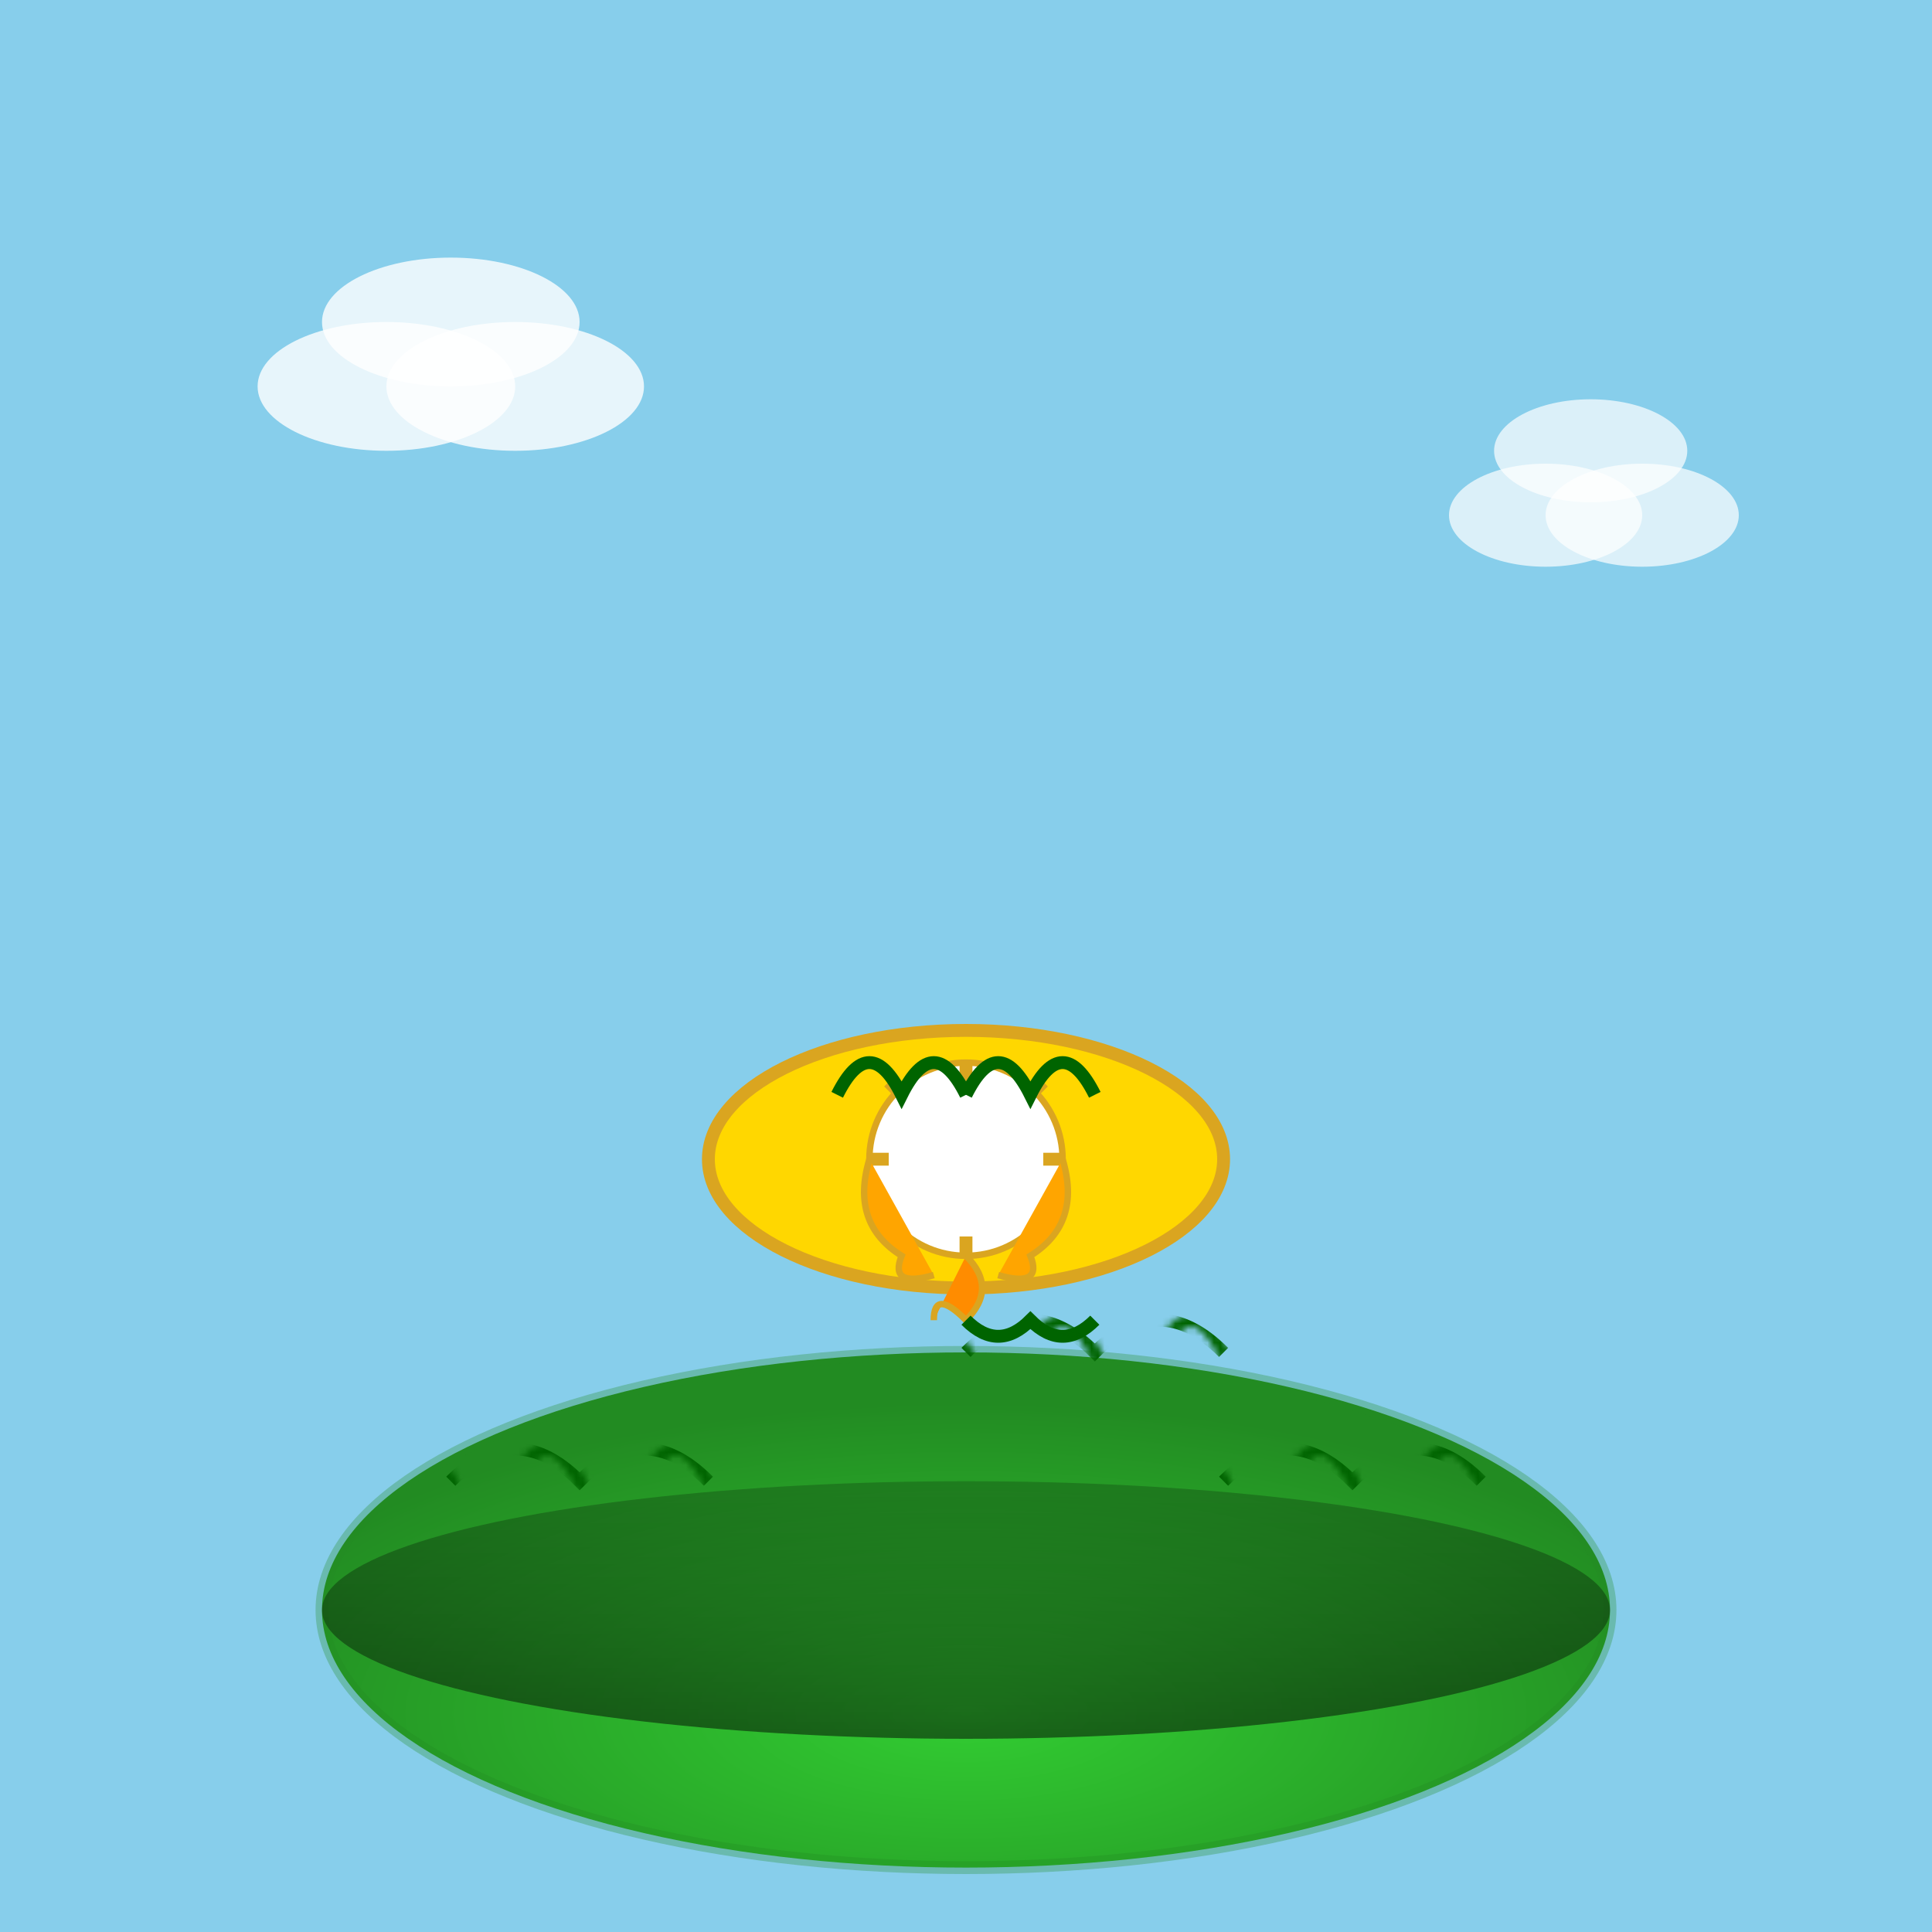 <svg xmlns="http://www.w3.org/2000/svg" viewBox="0 0 300 300">
  <defs>
    <linearGradient id="skyGradient" x1="0" y1="0" x2="0" y2="300">
      <stop offset="0%" stop-color="#87CEEB"/>
      <stop offset="100%" stop-color="#4682B4"/>
    </linearGradient>
    <radialGradient id="islandGradient" cx="0.5" cy="0.7" r="0.6">
      <stop offset="0%" stop-color="#32CD32"/>
      <stop offset="100%" stop-color="#228B22"/>
    </radialGradient>
    <linearGradient id="clockGradient" x1="0" y1="0" x2="0" y2="100">
      <stop offset="0%" stop-color="#FFD700"/>
      <stop offset="100%" stop-color="#FFA500"/>
    </linearGradient>
    <linearGradient id="shadowGradient" x1="0" y1="0" x2="0" y2="1">
      <stop offset="0%" stop-color="rgba(0,0,0,0.2)"/>
      <stop offset="100%" stop-color="rgba(0,0,0,0.5)"/>
    </linearGradient>
    <pattern id="ivyPattern" patternUnits="userSpaceOnUse" width="20" height="20">
      <path d="M0,10 Q5,0 10,10 T20,10" stroke="#006400" stroke-width="2" fill="none"/>
      <path d="M0,15 Q5,5 10,15 T20,15" stroke="#228B22" stroke-width="2" fill="none"/>
    </pattern>
  </defs>
  <rect width="300" height="300" fill="url(#skyGradient)" />
  
  <!-- Floating Island -->
  <ellipse cx="150" cy="250" rx="100" ry="40" fill="url(#islandGradient)" />
  <ellipse cx="150" cy="250" rx="100" ry="40" fill="none" stroke="rgba(34,139,34,0.3)" stroke-width="2" />
  
  <!-- Shadow -->
  <ellipse cx="150" cy="250" rx="100" ry="20" fill="url(#shadowGradient)" />
  
  <!-- Melting Clock -->
  <g transform="translate(150, 180)">
    <ellipse cx="0" cy="0" rx="40" ry="20" fill="url(#clockGradient)" stroke="#DAA520" stroke-width="2"/>
    <!-- Clock Face -->
    <circle cx="0" cy="0" r="15" fill="#fff" stroke="#DAA520" stroke-width="1"/>
    <!-- Hour Marks -->
    <line x1="0" y1="-12" x2="0" y2="-15" stroke="#DAA520" stroke-width="2"/>
    <line x1="10.6" y1="-10.6" x2="12" y2="-12" stroke="#DAA520" stroke-width="2"/>
    <line x1="12" y1="0" x2="15" y2="0" stroke="#DAA520" stroke-width="2"/>
    <line x1="10.6" y1="10.6" x2="12" y2="12" stroke="#DAA520" stroke-width="2"/>
    <line x1="0" y1="12" x2="0" y2="15" stroke="#DAA520" stroke-width="2"/>
    <line x1="-10.6" y1="10.6" x2="-12" y2="12" stroke="#DAA520" stroke-width="2"/>
    <line x1="-12" y1="0" x2="-15" y2="0" stroke="#DAA520" stroke-width="2"/>
    <line x1="-10.6" y1="-10.6" x2="-12" y2="-12" stroke="#DAA520" stroke-width="2"/>
    <!-- Melting drips -->
    <path d="M-15,0 Q-18,10 -10,15 Q-12,20 -5,18" fill="#FFA500" stroke="#DAA520" stroke-width="1"/>
    <path d="M15,0 Q18,10 10,15 Q12,20 5,18" fill="#FFA500" stroke="#DAA520" stroke-width="1"/>
    <path d="M0,15 Q5,20 0,25 Q-5,20 -5,25" fill="#FF8C00" stroke="#DAA520" stroke-width="1"/>
    <!-- Ivy over clock -->
    <path d="M-20,-10 Q-15,-20 -10,-10 Q-5,-20 0,-10" stroke="#006400" stroke-width="2" fill="none"/>
    <path d="M20,-10 Q15,-20 10,-10 Q5,-20 0,-10" stroke="#006400" stroke-width="2" fill="none"/>
    <path d="M0,25 Q5,30 10,25 Q15,30 20,25" stroke="#006400" stroke-width="2" fill="none"/>
  </g>
  
  <!-- Ivy on Island -->
  <path d="M70,230 Q80,220 90,230 Q100,220 110,230" stroke="url(#ivyPattern)" stroke-width="2" fill="none"/>
  <path d="M190,230 Q200,220 210,230 Q220,220 230,230" stroke="url(#ivyPattern)" stroke-width="2" fill="none"/>
  <path d="M150,210 Q160,200 170,210 Q180,200 190,210" stroke="url(#ivyPattern)" stroke-width="2" fill="none"/>
  
  <!-- Clouds -->
  <ellipse cx="60" cy="60" rx="20" ry="10" fill="#FFFFFF" opacity="0.8"/>
  <ellipse cx="80" cy="60" rx="20" ry="10" fill="#FFFFFF" opacity="0.8"/>
  <ellipse cx="70" cy="50" rx="20" ry="10" fill="#FFFFFF" opacity="0.8"/>
  
  <ellipse cx="240" cy="80" rx="15" ry="8" fill="#FFFFFF" opacity="0.7"/>
  <ellipse cx="255" cy="80" rx="15" ry="8" fill="#FFFFFF" opacity="0.7"/>
  <ellipse cx="247" cy="70" rx="15" ry="8" fill="#FFFFFF" opacity="0.7"/>
  
</svg>